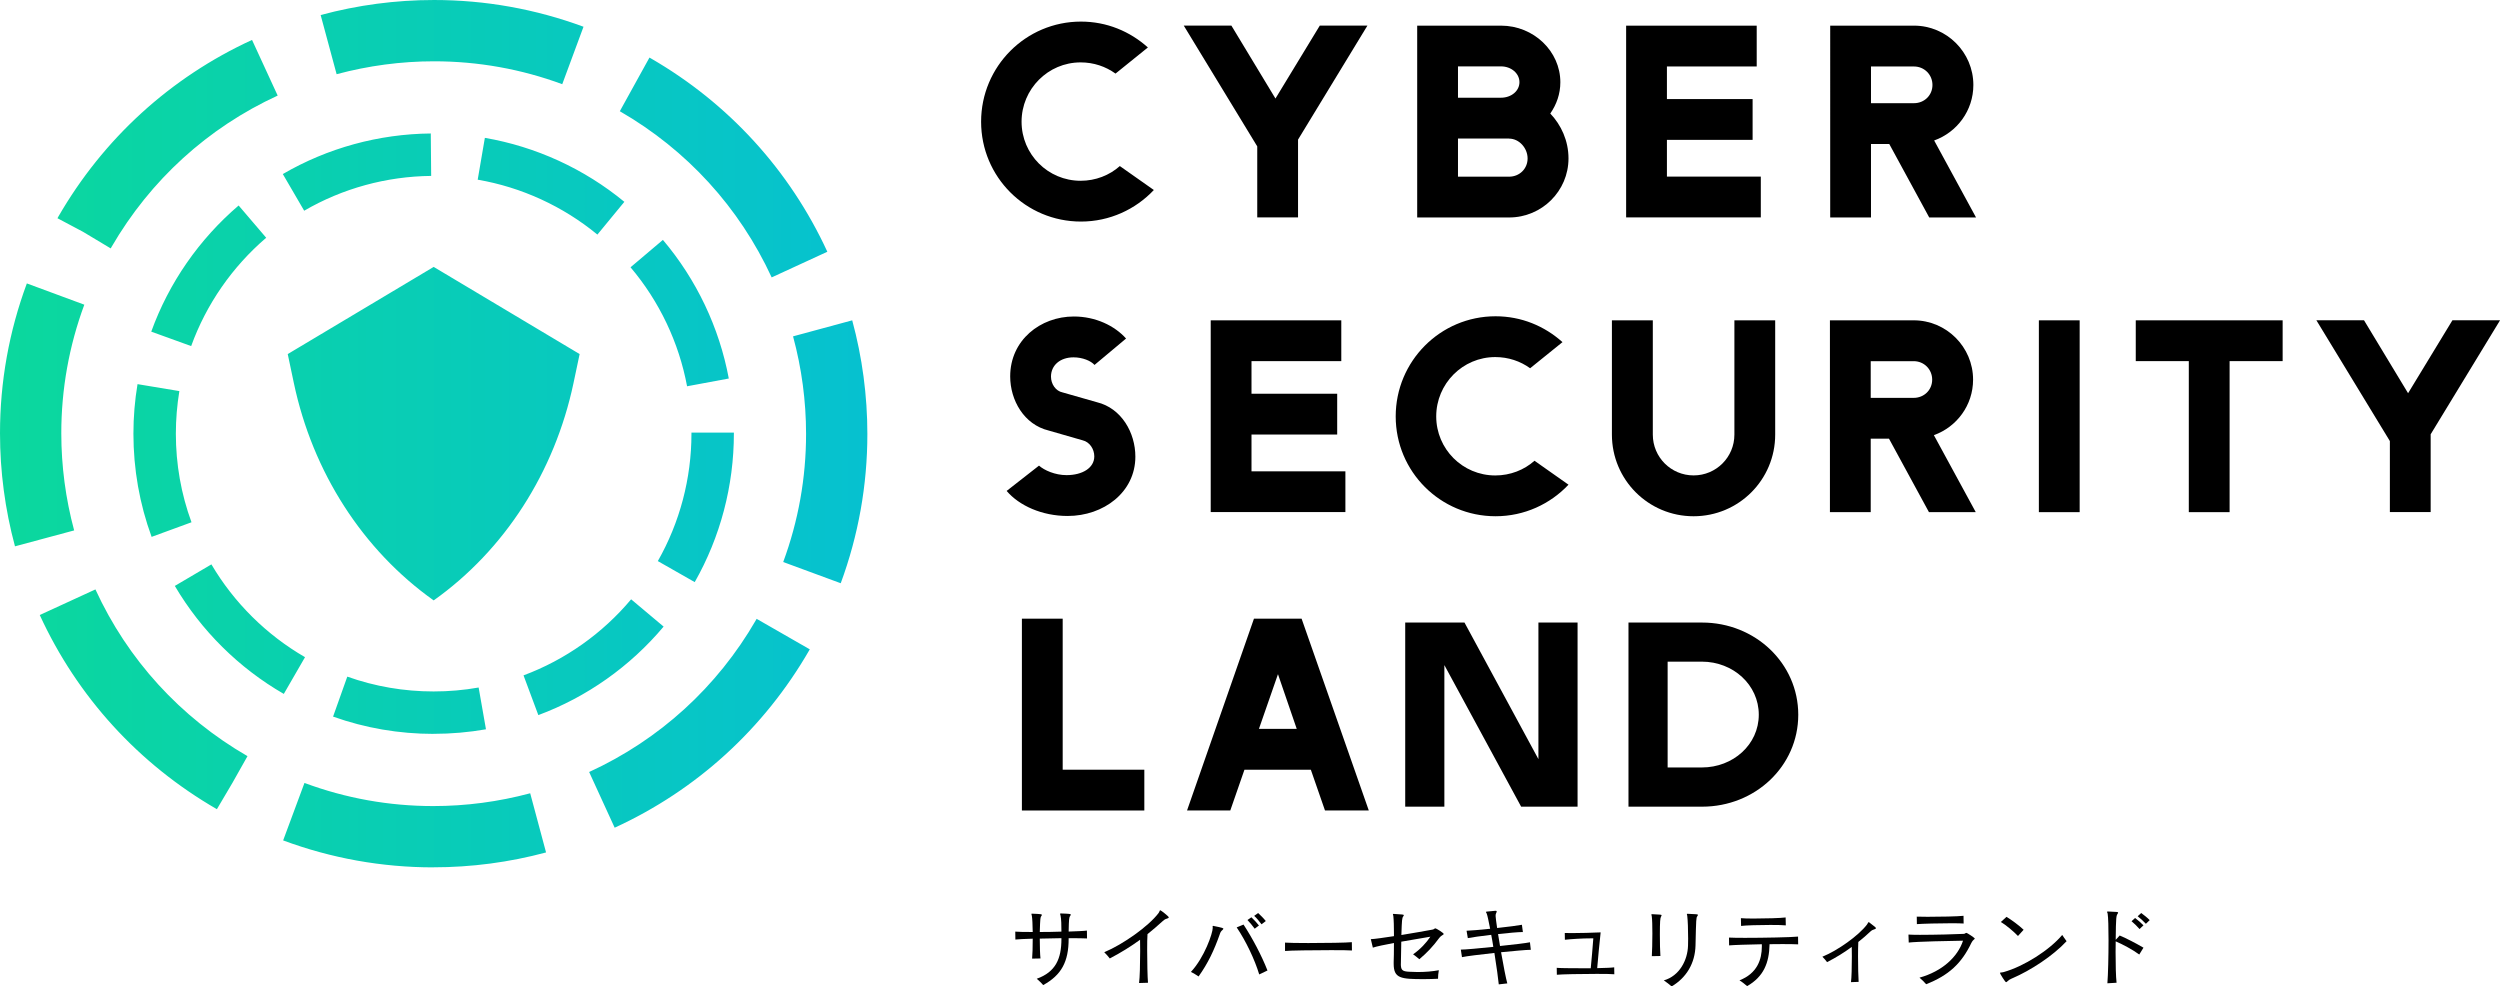 <?xml version="1.0" encoding="UTF-8"?>
<svg id="_レイヤー_2" data-name="レイヤー 2" xmlns="http://www.w3.org/2000/svg" xmlns:xlink="http://www.w3.org/1999/xlink" viewBox="0 0 457.19 180.4">
  <defs>
    <style>
      .cls-1 {
        fill: url(#_名称未設定グラデーション_3);
      }
    </style>
    <linearGradient id="_名称未設定グラデーション_3" data-name="名称未設定グラデーション 3" x1="0" y1="79.31" x2="158.61" y2="79.31" gradientUnits="userSpaceOnUse">
      <stop offset="0" stop-color="#0bd89d"/>
      <stop offset="1" stop-color="#06c1d0"/>
    </linearGradient>
  </defs>
  <g id="_レイヤー_1-2" data-name="レイヤー 1">
    <g>
      <g>
        <path d="m203.99,13.45c-1.79-1.29-3.98-2.04-6.37-2.04-5.97,0-10.8,4.88-10.8,10.85s4.83,10.8,10.8,10.8c2.74,0,5.27-1,7.17-2.69l6.22,4.38c-3.33,3.53-8.06,5.77-13.33,5.77-10.1,0-18.26-8.16-18.26-18.26s8.16-18.31,18.26-18.31c4.73,0,8.96,1.79,12.24,4.73l-5.92,4.78Z"/>
        <path d="m233.25,18.02l8.11-13.34h8.71l-12.69,20.85v14.23h-7.46v-12.99l-13.44-22.09h8.71l8.06,13.34Z"/>
        <path d="m259.17,4.69h15.33c5.97,0,10.85,4.68,10.85,10.35,0,2.14-.7,4.08-1.84,5.72,1.99,2.09,3.33,4.98,3.33,8.21,0,5.97-4.88,10.8-10.85,10.8h-16.82V4.69Zm7.46,7.46v5.72h7.86c1.89,0,3.38-1.24,3.38-2.84s-1.49-2.89-3.38-2.89h-7.86Zm9.35,13.19h-9.35v6.97h9.35c1.89,0,3.38-1.44,3.38-3.33s-1.54-3.63-3.38-3.63Z"/>
        <path d="m297.38,4.69h23.88v7.46h-16.42v5.97h15.67v7.46h-15.67v6.72h17.17v7.46h-24.63V4.69Z"/>
        <path d="m345.49,26.33h-3.33v13.44h-7.46V4.69h15.33c5.97,0,10.85,4.88,10.85,10.85,0,4.68-2.99,8.66-7.17,10.15l7.66,14.08h-8.56l-7.31-13.44Zm-3.33-14.18v6.72h7.86c1.89,0,3.38-1.44,3.38-3.33s-1.49-3.38-3.38-3.38h-7.86Z"/>
      </g>
      <g>
        <path d="m190.01,85.15c.95.85,2.94,1.74,5.03,1.74,2.94,0,5.08-1.34,5.08-3.43,0-1.34-.85-2.64-2.14-2.94l-6.22-1.79c-4.48-1.09-7.02-5.52-7.02-9.9,0-6.62,5.52-10.95,11.64-10.95,3.98,0,7.46,1.69,9.55,4.03l-5.77,4.83c-.65-.75-2.19-1.39-3.83-1.39-2.44,0-4.13,1.44-4.13,3.53,0,1.34.85,2.64,2.14,2.89l6.27,1.79c4.48,1.09,7.02,5.57,7.02,9.95,0,6.52-5.82,10.85-12.39,10.85-4.68,0-8.86-1.89-11.15-4.58l5.92-4.63Z"/>
        <path d="m221.41,58.58h23.88v7.46h-16.42v5.97h15.67v7.46h-15.67v6.72h17.17v7.46h-24.63v-35.08Z"/>
        <path d="m279.82,67.34c-1.79-1.29-3.98-2.04-6.37-2.04-5.97,0-10.8,4.88-10.8,10.85s4.83,10.8,10.8,10.8c2.74,0,5.28-1,7.17-2.69l6.22,4.38c-3.33,3.53-8.06,5.77-13.34,5.77-10.1,0-18.26-8.16-18.26-18.26s8.16-18.31,18.26-18.31c4.73,0,8.96,1.79,12.24,4.73l-5.92,4.78Z"/>
        <path d="m302.26,58.58v20.9c0,4.13,3.33,7.46,7.46,7.46s7.46-3.33,7.46-7.46v-20.9h7.46v20.9c0,8.26-6.67,14.93-14.93,14.93s-14.93-6.67-14.93-14.93v-20.9h7.46Z"/>
        <path d="m345.44,80.22h-3.33v13.44h-7.46v-35.08h15.33c5.97,0,10.85,4.88,10.85,10.85,0,4.68-2.99,8.66-7.17,10.15l7.66,14.08h-8.56l-7.31-13.44Zm-3.33-14.18v6.72h7.86c1.89,0,3.38-1.44,3.38-3.33s-1.49-3.38-3.38-3.38h-7.86Z"/>
        <path d="m372.86,58.58h7.46v35.08h-7.46v-35.08Z"/>
        <path d="m390.57,58.58h26.87v7.46h-9.7v27.62h-7.46v-27.62h-9.7v-7.46Z"/>
        <path d="m440.38,71.91l8.11-13.34h8.71l-12.69,20.85v14.23h-7.46v-12.99l-13.44-22.09h8.71l8.06,13.34Z"/>
      </g>
      <g>
        <path d="m186.88,113.14h7.46v27.62h14.93v7.46h-22.39v-35.08Z"/>
        <path d="m229.32,113.14h8.71l12.29,35.08h-8.01l-2.59-7.46h-12.14l-2.59,7.46h-7.91l12.24-35.08Zm.9,20.15h6.92l-3.43-10-3.48,10Z"/>
        <path d="m264.14,121.63v25.89h-7.16v-33.67h10.84l13.52,24.98v-24.98h7.16v33.67h-10.32l-14.04-25.89Z"/>
        <path d="m297.81,113.85h13.47c9.7,0,17.58,7.45,17.58,16.86s-7.88,16.81-17.58,16.81h-13.47v-33.67Zm7.16,7.16v19.34h6.26c5.73,0,10.41-4.2,10.41-9.65s-4.68-9.7-10.41-9.7h-6.26Z"/>
      </g>
      <g>
        <path d="m198.78,171.62c-.52-.03-1.79-.05-3.35-.05v.11c0,4.2-1.32,6.64-4.66,8.47-.36-.44-.78-.81-1.17-1.16,3.47-1.24,4.51-3.68,4.51-7.29v-.13c-1.27.02-2.64.05-3.96.08,0,1.47.05,2.95.13,3.63l-1.53.03c.07-.68.11-2.13.11-3.65-1.48.05-2.7.1-3.17.16l-.02-1.45c.46.05,1.64.07,3.19.07-.02-1.32-.07-2.51-.16-2.96-.03-.15-.08-.26-.08-.33,0-.05.02-.06.1-.06h.03c1.66.06,1.78.1,1.78.23,0,.05-.03.13-.1.21-.16.2-.2.26-.28,2.91,1.24,0,2.61-.02,3.96-.07,0-1.12-.02-2.3-.16-2.93-.03-.11-.08-.23-.08-.31,0-.05.02-.08.1-.08h.03c1.6.05,1.82.08,1.82.23,0,.05-.03.11-.1.2-.21.29-.24.46-.29,2.88,1.42-.05,2.78-.1,3.34-.18l.02,1.43Z"/>
        <path d="m208.31,179.76c.13-.94.2-3.52.2-5.83,0-.73,0-1.45-.02-2.07-1.64,1.19-3.45,2.33-5.54,3.42-.23-.33-.7-.83-1.01-1.14,3.45-1.45,8.11-4.75,9.93-7.16.2-.28.2-.52.31-.52.13,0,1.56,1.14,1.56,1.29,0,.1-.11.18-.29.23-.41.11-.55.23-.88.52-.85.78-1.76,1.56-2.72,2.33-.05.6-.06,1.71-.06,2.96,0,2.25.06,4.95.15,5.93l-1.63.05Z"/>
        <path d="m221.91,169.33c1.73.34,1.81.41,1.81.52,0,.06-.07.15-.18.24-.28.24-.36.41-.49.81-1.01,2.85-2.12,5.24-3.86,7.67-.41-.29-.94-.6-1.4-.83,2.47-2.65,3.99-7.07,3.99-8.06,0-.11-.02-.21-.02-.28,0-.05.02-.08.08-.08h.07Zm8.37,8.87c-.8-2.67-2.43-6.11-4.12-8.6l1.25-.52c1.58,2.41,3.3,5.63,4.38,8.4l-1.51.72Zm-.83-8.37c-.38-.54-.88-1.11-1.32-1.58l.72-.5c.46.44.99.99,1.38,1.5l-.78.59Zm1.24-.81c-.39-.52-.85-1.11-1.33-1.53l.72-.52c.44.41,1.01.96,1.4,1.47l-.78.59Z"/>
        <path d="m247.22,173.82c-.5-.05-2.04-.06-3.84-.06-3.26,0-7.46.06-8.38.15v-1.53c.54.05,2.26.08,4.27.08,3.17,0,7.05-.06,7.95-.16l.02,1.53Z"/>
        <path d="m256.18,176.23c0,1.16.23,1.42,1.56,1.48.5.03,1.01.05,1.51.05,1.37,0,2.72-.11,3.88-.33-.1.47-.15,1.14-.15,1.56-.73.03-1.56.07-2.54.07-4.3,0-5.57-.13-5.57-2.83v-.31c.03-.67.05-1.87.05-3.47-1.66.31-3.17.62-3.86.85l-.37-1.55c.65-.02,2.33-.26,4.23-.55v-.59c0-1.06-.03-2.36-.11-3.08-.02-.15-.08-.28-.08-.34,0-.05.02-.06.1-.06h.03c1.66.1,1.86.11,1.86.24,0,.05-.03.13-.11.23-.21.29-.24.57-.33,3.39,2.21-.36,4.58-.78,5.7-.99.33-.06.36-.23.49-.23.21,0,1.55.85,1.55,1.03,0,.16-.47.26-.78.68-1.29,1.74-2.28,2.75-3.68,3.94-.33-.29-.8-.67-1.14-.9,1.32-.91,2.46-2.15,3.16-3.22-1.16.2-3.24.54-5.32.91-.03,1.5-.05,3-.07,3.89v.13Z"/>
        <path d="m274.09,180.02c-.08-.93-.41-3.26-.8-5.75-2.56.28-5.11.59-5.93.77l-.21-1.38c.81,0,3.34-.23,5.94-.5-.1-.7-.24-1.47-.38-2.2-1.84.21-3.6.46-4.28.6l-.23-1.35c.68-.02,2.43-.16,4.31-.36-.26-1.32-.47-2.36-.62-2.77-.05-.13-.15-.23-.15-.31,0-.05.02-.06,1.74-.21h.05c.11,0,.18.03.18.13,0,.05-.02.13-.07.23-.11.2-.13.33-.13.59.02.33.11,1.12.28,2.2,1.97-.21,3.86-.46,4.53-.59l.18,1.33h-.1c-.75,0-2.54.16-4.44.37.11.67.23,1.42.36,2.18,2.34-.24,4.71-.52,5.47-.68l.16,1.38h-.08c-.8,0-2.98.21-5.36.44.42,2.41.88,4.77,1.14,5.7l-1.58.18Z"/>
        <path d="m295.23,178.17c-.42-.05-1.68-.07-3.19-.07-2.82,0-6.53.07-7.33.16l-.02-1.27c.52.06,2.39.08,4.43.08h1.79c.18-1.77.34-3.81.47-5.47h-.33c-1.76,0-3.66.13-4.87.26l-.02-1.24c.34.02.8.02,1.3.02,1.53,0,3.66-.06,5.26-.13-.23,1.97-.46,4.64-.63,6.54,1.46-.03,2.7-.08,3.11-.15l.02,1.25Z"/>
        <path d="m302.08,174.86c.05-.81.1-2.54.1-4.15,0-1.35-.03-2.6-.11-3.14-.02-.11-.07-.23-.07-.31,0-.05.02-.08.1-.08h.03c1.64.06,1.73.1,1.73.2,0,.06-.03.15-.1.26-.15.24-.21.9-.21,3.27,0,1.45.03,3.06.1,3.92l-1.56.03Zm6.54-7.75c1.69.07,1.89.08,1.89.21,0,.06-.05.15-.13.26-.18.28-.2.31-.31,5.31-.08,3.26-1.66,5.91-4.38,7.51-.34-.34-.98-.81-1.42-1.11,2.87-.81,4.36-3.71,4.43-6.37.02-.42.02-.85.02-1.27,0-1.66-.06-3.31-.16-4.15-.02-.11-.07-.24-.07-.31,0-.05.02-.08.1-.08h.03Z"/>
        <path d="m328.84,172.7c-.49-.03-1.55-.05-2.87-.05-.73,0-1.53,0-2.36.02-.07,3.44-1.08,5.93-4.1,7.67-.36-.31-.96-.8-1.4-1.06,3.26-1.27,4.09-3.83,4.09-6.19v-.41c-2.56.05-5.13.13-5.99.21l-.02-1.43c.49.03,1.58.05,2.91.05,3.42,0,8.5-.1,9.72-.23l.02,1.42Zm-2.25-3.47c-.5-.06-1.59-.08-2.83-.08-2.05,0-4.51.07-5.36.18l-.03-1.42c.44.05,1.32.07,2.34.07,2.15,0,4.95-.08,5.84-.2l.03,1.45Z"/>
        <path d="m338.5,179.62c.11-.77.16-2.82.16-4.69,0-.62,0-1.24-.02-1.76-1.33.98-2.83,1.92-4.51,2.78-.2-.29-.6-.73-.86-.99,2.85-1.16,6.63-3.88,8.14-5.86.18-.23.21-.46.33-.46.02,0,.05.02.08.03,1.12.85,1.24.96,1.24,1.07,0,.08-.07.13-.21.18-.34.1-.55.2-.81.44-.68.65-1.42,1.29-2.2,1.9-.03.65-.05,1.6-.05,2.59,0,1.87.05,3.92.11,4.71l-1.4.05Z"/>
        <path d="m349.01,170.91c.39.03,1.16.05,2.1.05,2.7,0,6.85-.11,8.04-.18.24-.02.29-.18.44-.18.18,0,1.55.93,1.55,1.04,0,.13-.36.23-.62.78-1.79,3.76-4.13,5.94-8.27,7.57-.33-.37-.85-.91-1.22-1.2,4.15-1.16,6.98-3.78,7.96-6.76-2.38.03-8.37.16-9.93.34l-.05-1.47Zm10.09-2.02c-.44-.03-1.24-.05-2.18-.05-2.25,0-5.29.08-6.37.16l-.02-1.37c.41.02,1.11.03,1.97.03,2.26,0,5.52-.06,6.58-.18l.02,1.4Z"/>
        <path d="m368,178.9c-.46.21-.62.31-.81.49-.16.15-.24.23-.33.23-.16,0-1.12-1.58-1.12-1.69s.26-.05.68-.16c3.68-1.03,8.37-4,10.71-6.79.2.33.54.78.8,1.14-2.51,2.7-6.56,5.34-9.93,6.79Zm1.04-7.73c-.85-.88-2.21-2.02-3.13-2.56l1.03-.94c.94.57,2.23,1.51,3.13,2.36l-1.03,1.14Z"/>
        <path d="m385.39,179.83c.13-1.61.21-4.98.21-7.88,0-2.23-.05-4.2-.16-4.87-.02-.11-.11-.24-.11-.31,0-.05.03-.08.15-.08h.03c1.77.07,1.84.08,1.84.21,0,.05-.03.13-.11.24-.21.34-.29.47-.33,4.74l.73-.8c1.24.52,3.06,1.47,4.35,2.23l-.77,1.25c-1.19-.88-2.95-1.82-4.31-2.41,0,.63-.02,1.29-.02,1.95,0,2.26.05,4.53.18,5.62l-1.68.1Zm5.88-9.93c-.42-.49-.98-1.03-1.46-1.43l.65-.59c.49.37,1.08.88,1.53,1.34l-.72.68Zm1.16-.96c-.44-.47-.98-.98-1.5-1.38l.65-.59c.49.36,1.11.85,1.55,1.3l-.7.67Z"/>
      </g>
      <path class="cls-1" d="m79.3,134.21c-6.31,0-12.5-1.06-18.39-3.16l2.6-7.31c5.06,1.8,10.37,2.71,15.79,2.71,2.76,0,5.54-.24,8.23-.72l1.34,7.64c-3.14.55-6.36.83-9.58.83Zm19.15-3.43l-2.71-7.27c7.62-2.84,14.43-7.65,19.68-13.91l5.94,4.99c-6.12,7.29-14.04,12.89-22.92,16.19Zm-46.55-3.88c-8.22-4.74-15.11-11.57-19.93-19.75l6.69-3.94c4.14,7.02,10.06,12.89,17.12,16.97l-3.88,6.72Zm75.14-20.45l-6.74-3.84c4.02-7.06,6.15-15.12,6.15-23.29v-.21s7.76,0,7.76,0v.14c0,9.59-2.48,18.97-7.16,27.2Zm-99.31-8.26c-2.21-6.04-3.33-12.39-3.33-18.87,0-3.04.25-6.09.75-9.07l7.65,1.27c-.42,2.56-.64,5.18-.64,7.79,0,5.57.96,11.02,2.86,16.2l-7.29,2.67Zm97.92-27.55c-1.49-7.99-5.06-15.52-10.34-21.76l5.92-5.01c6.15,7.27,10.31,16.03,12.05,25.35l-7.63,1.42Zm-90.69-7.35l-7.3-2.64c3.22-8.91,8.74-16.88,15.98-23.07l5.04,5.9c-6.21,5.32-10.96,12.17-13.72,19.81Zm74.29-20.39c-6.31-5.19-13.88-8.66-21.89-10.04l1.31-7.65c9.34,1.61,18.16,5.65,25.51,11.7l-4.93,5.99Zm-53.62-4.36l-3.91-6.71c8.19-4.77,17.54-7.33,27.06-7.42l.07,7.76c-8.17.08-16.21,2.28-23.23,6.37Zm23.61,120.08c-9.41,0-18.65-1.66-27.46-4.93l3.9-10.51c7.56,2.81,15.48,4.23,23.56,4.23,5.97,0,11.93-.79,17.72-2.34l2.9,10.82c-6.73,1.81-13.67,2.72-20.62,2.72Zm33.17-7.25l-4.67-10.19c12.87-5.9,23.43-15.52,30.53-27.83l.1-.18,9.72,5.58-.1.17c-8.29,14.36-20.59,25.57-35.59,32.45Zm-72.72-3.38l2.82-4.84-2.85,4.83c-14.31-8.26-25.51-20.54-32.39-35.51l10.18-4.68c5.9,12.85,15.52,23.39,27.81,30.49l-2.75,4.88-2.82,4.84Zm114.06-41.33l-10.52-3.88c2.77-7.51,4.18-15.39,4.18-23.41,0-6.02-.8-12.03-2.38-17.86l10.82-2.93c1.84,6.78,2.77,13.78,2.77,20.79,0,9.35-1.64,18.53-4.87,27.29ZM2.74,99.91c-1.82-6.75-2.74-13.71-2.74-20.68,0-9.39,1.65-18.61,4.91-27.4l10.51,3.89c-2.79,7.54-4.21,15.45-4.21,23.51,0,5.99.79,11.97,2.35,17.77l-10.82,2.91Zm138.38-49.18c-5.91-12.81-15.51-23.32-27.77-30.39l5.42-9.81.25.14c14.21,8.21,25.4,20.45,32.28,35.37l-10.18,4.69Zm-120.87-5.3l-5.07-3.04-4.67-2.48.14-.26C18.89,25.36,31.15,14.17,46.09,7.3l4.69,10.18c-12.78,5.88-23.28,15.45-30.37,27.66l-.17.3Zm-5.07-3.04l.26.16-.26-.16ZM102.83,15.4c-7.53-2.78-15.42-4.19-23.46-4.19h0c-6,0-12,.8-17.81,2.36l-2.92-10.82c6.76-1.83,13.74-2.75,20.73-2.75h0c9.37,0,18.57,1.65,27.34,4.89l-3.89,10.51Zm-23.52,33.41l-26.69,15.94,1.12,5.31c3.44,16.29,12.6,30.53,25.57,39.74,12.97-9.21,22.12-23.45,25.57-39.74l1.12-5.31-26.69-15.94Z"/>
    </g>
  </g>
</svg>